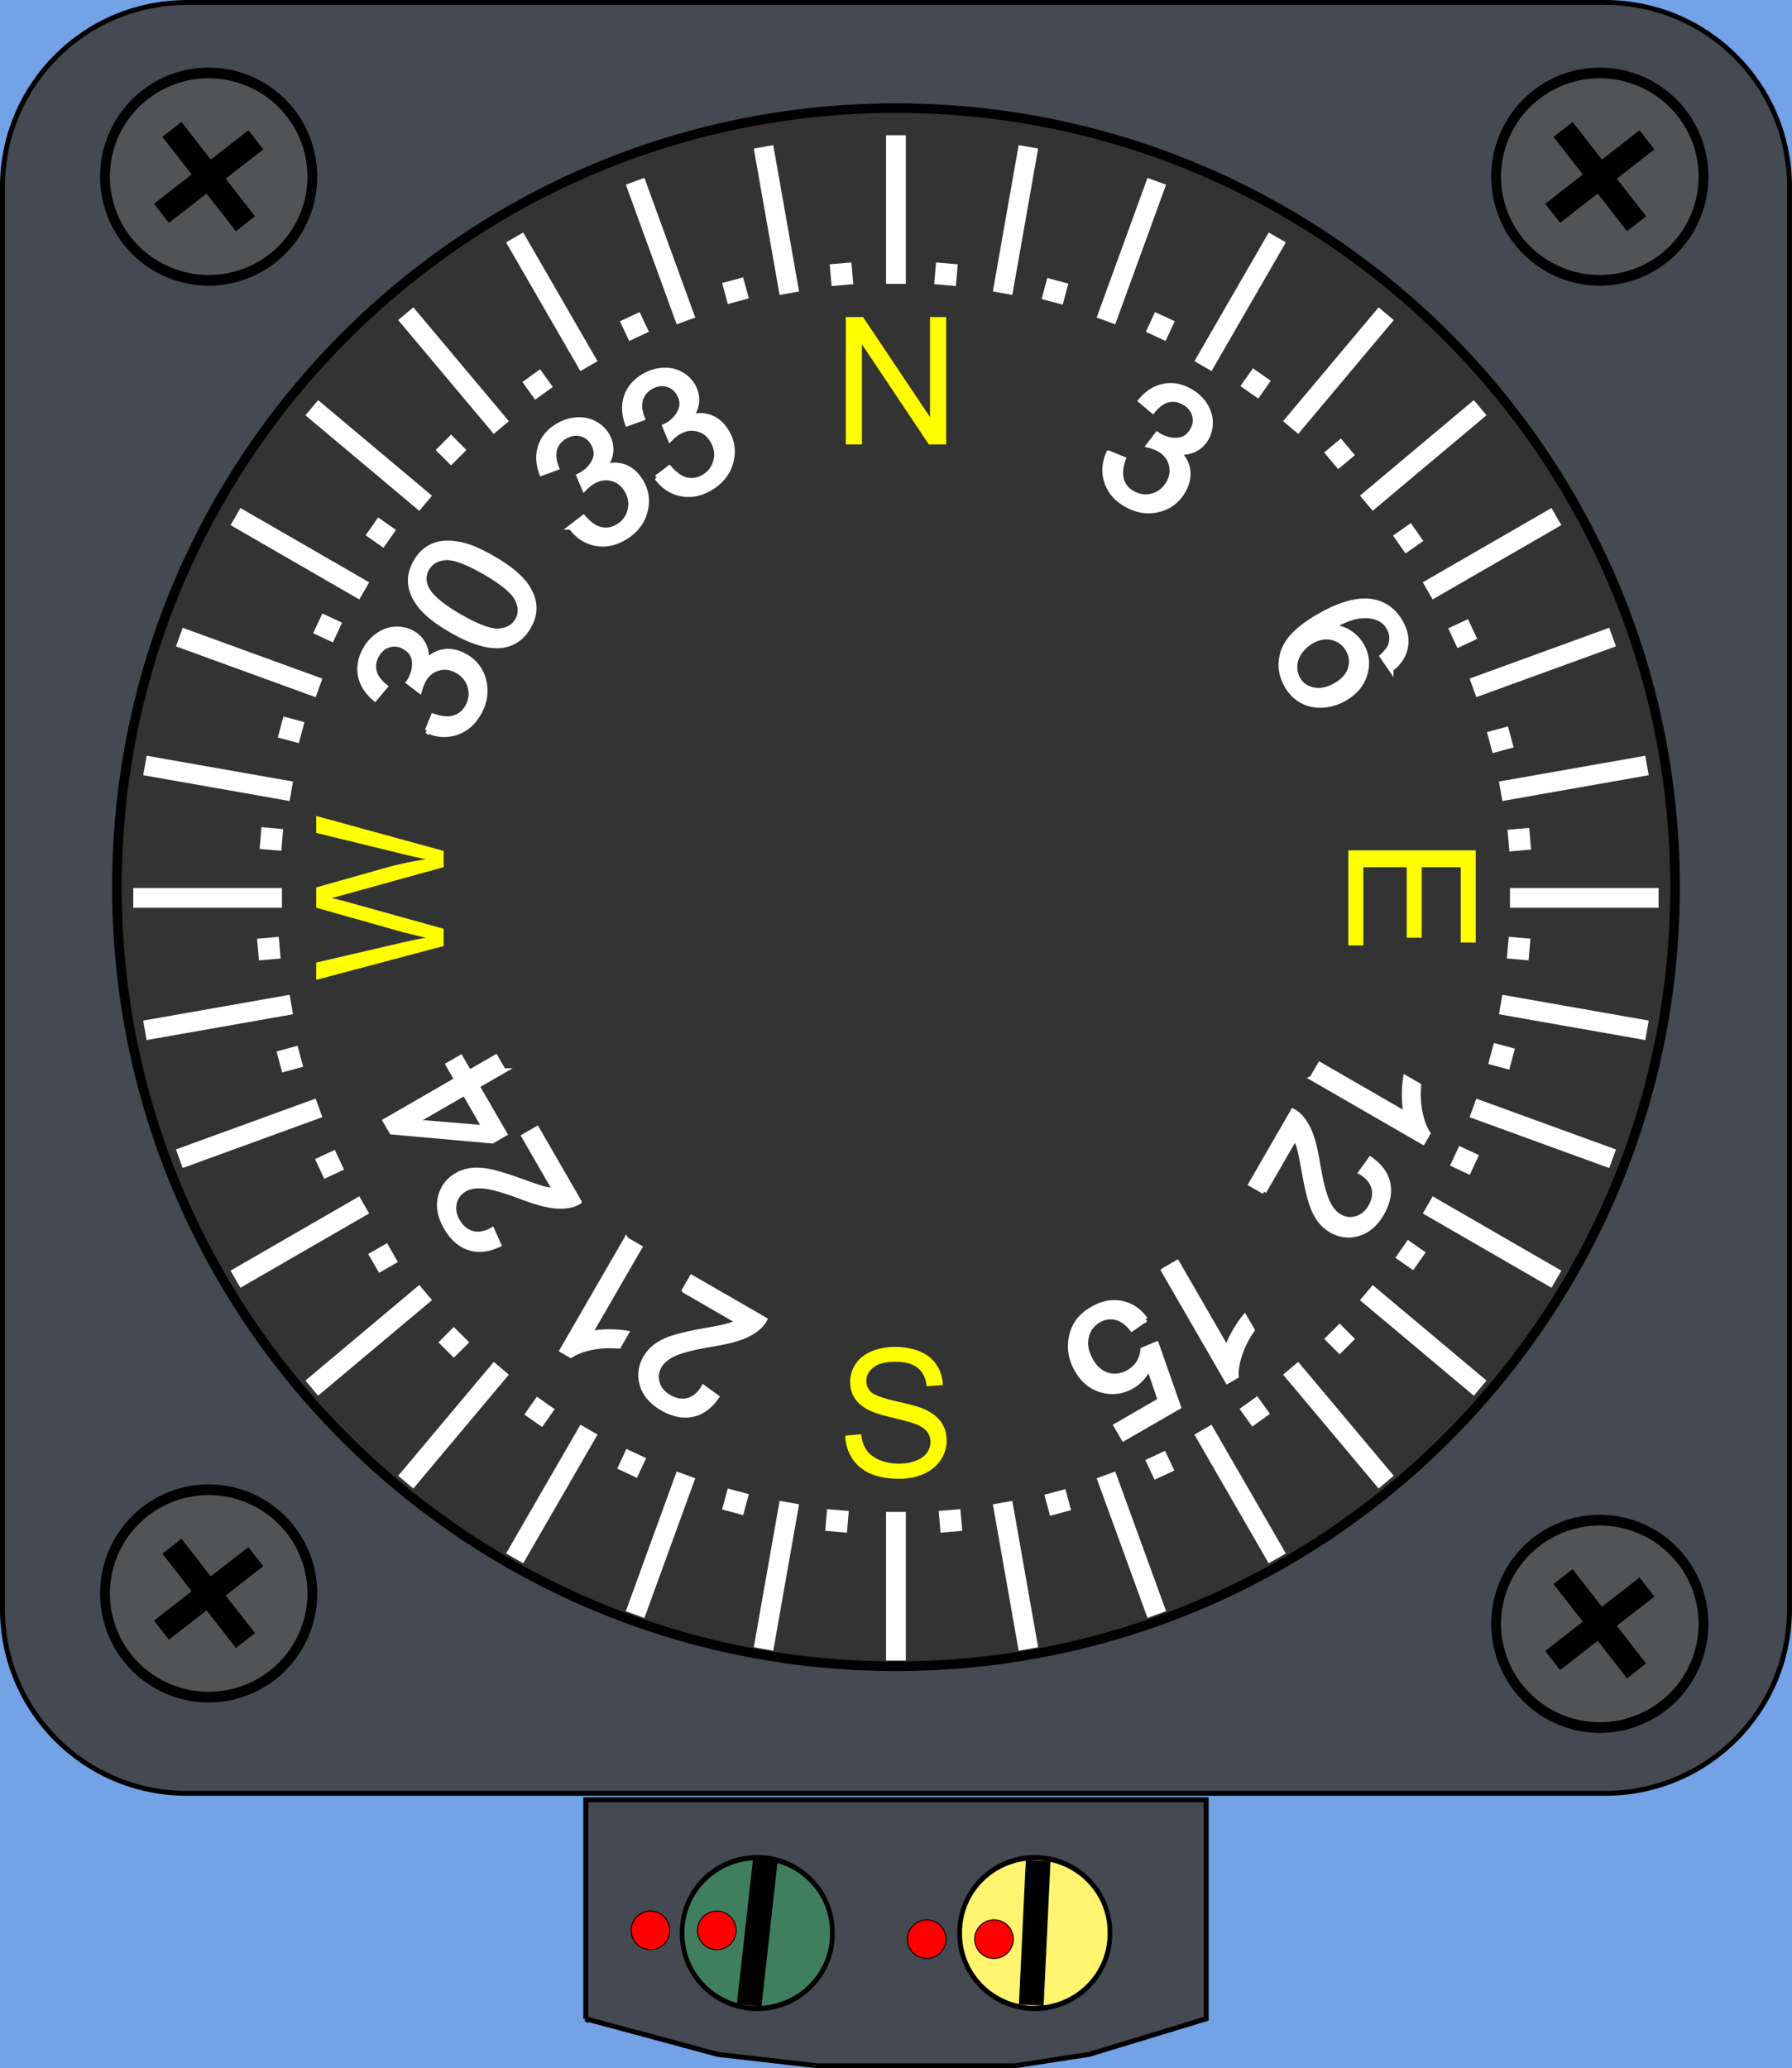 <svg xmlns="http://www.w3.org/2000/svg" viewBox="0 0 260 300.08" version="1.0"><rect x="0" y="0" width="260" height="300.08" fill="#808080" stroke="none"/><path fill-rule="evenodd" fill="#73a2e7" d="M-.002.001h260v300.08h-260z"/><path d="M27.132.359h205.723c14.839 0 26.786 11.944 26.786 26.78V233.4c0 14.846-11.947 26.793-26.786 26.793H27.132c-14.831 0-26.778-11.947-26.778-26.785V27.146C.354 12.306 12.301.362 27.132.362z" fill-rule="evenodd" stroke="#000" stroke-linecap="round" stroke-width=".715" fill="#454952"/><path d="M243.03 128.716c0 62.397-50.643 113.033-113.033 113.033-62.396 0-113.032-50.636-113.032-113.033S67.6 15.684 129.997 15.684c62.39 0 113.033 50.636 113.033 113.032z" fill-rule="evenodd" stroke="#000" stroke-linecap="round" stroke-width="1.391" fill="#333"/><g stroke="#000" fill="#515355" fill-rule="evenodd"><path d="M42.188 75.897a21.094 19.336 0 11-42.188 0 21.094 19.336 0 1142.188 0z" transform="matrix(.713 0 0 .778 15.236 -33.419)" stroke-linecap="round" stroke-width="2"/><g stroke-width="4.9"><path d="M24.942 18.775l10.668 13.69M37.12 20.286L23.431 30.953" stroke-width="3.516"/></g></g><g fill="#515355" fill-rule="evenodd" stroke="#000"><path d="M42.188 75.897a21.094 19.336 0 11-42.188 0 21.094 19.336 0 1142.188 0z" transform="matrix(.713 0 0 .778 217.077 -33.419)" stroke-linecap="round" stroke-width="2"/><g stroke-width="4.9"><path d="M226.783 18.775l10.668 13.69M238.961 20.286l-13.689 10.667" stroke-width="3.516"/></g></g><g fill="#515355" fill-rule="evenodd" stroke="#000"><path d="M42.188 75.897a21.094 19.336 0 11-42.188 0 21.094 19.336 0 1142.188 0z" transform="matrix(.713 0 0 .778 15.236 172.14)" stroke-linecap="round" stroke-width="2"/><g stroke-width="4.9"><path d="M24.942 224.334l10.668 13.689M37.12 225.844l-13.689 10.668" stroke-width="3.516"/></g></g><g fill="#515355" fill-rule="evenodd" stroke="#000"><path d="M42.188 75.897a21.094 19.336 0 11-42.188 0 21.094 19.336 0 1142.188 0z" transform="matrix(.713 0 0 .778 217.077 176.552)" stroke-linecap="round" stroke-width="2"/><g stroke-width="4.9"><path d="M226.783 228.747l10.668 13.689M238.961 230.257l-13.689 10.667" stroke-width="3.516"/></g></g><path d="M84.994 292.902v-31.78H175v31.78l-16.97 5.159-10.813 1.664h-28.615l-14.48-1.664-19.13-5.16z" fill-rule="evenodd" stroke="#000" fill="#454952" stroke-width=".718"/><g stroke="#000" fill="#3f7e5f" fill-rule="evenodd"><path d="M154.19 432.59a14.376 12.752 0 11-28.75 0 14.376 12.752 0 1128.75 0z" transform="matrix(.758 0 0 .848 3.891 -86.377)" stroke-linecap="round" stroke-width=".895"/><path d="M111.033 269.945l-2.332 20.96" stroke-width="3.588"/></g><g stroke="#000" fill="#fef470" fill-rule="evenodd"><path d="M154.19 432.59a14.376 12.752 0 11-28.75 0 14.376 12.752 0 1128.75 0z" transform="matrix(.758 0 0 .848 44.16 -86.378)" stroke-linecap="round" stroke-width=".895"/><path d="M150.626 269.946l-.997 20.959" stroke-width="3.588"/></g><path d="M97.177 280.072a2.799 2.799 0 01-2.798 2.806 2.802 2.802 0 010-5.604 2.797 2.797 0 012.798 2.798zM106.8 280.072a2.799 2.799 0 01-2.799 2.806 2.802 2.802 0 010-5.604 2.797 2.797 0 012.799 2.798zM137.259 281.342c0 1.55-1.256 2.806-2.799 2.806s-2.798-1.256-2.798-2.806c0-1.543 1.256-2.798 2.798-2.798s2.799 1.255 2.799 2.798zM147.024 281.342a2.805 2.805 0 01-2.805 2.806 2.802 2.802 0 112.806-2.806z" fill-rule="evenodd" stroke="#000" stroke-linecap="round" stroke-width=".141" fill="red"/><g stroke="#fff" stroke-width="4" fill="none"><path d="M129.99 219.36v21.561M129.99 19.622v21.567M40.909 130.27h-21.57M240.64 130.27H219.08" stroke-width="2.87"/></g><g stroke="#fff" stroke-width="4" fill="none"><path d="M145.463 218.01l3.744 21.233M110.779 21.306l3.745 21.24M42.265 145.743l-21.242 3.745M238.962 111.06l-21.234 3.744" stroke-width="2.87"/></g><g stroke="#fff" stroke-width="4" fill="none"><path d="M160.463 213.987l7.375 20.261M92.15 26.295l7.376 20.267M46.284 160.739l-20.268 7.377M233.97 92.426l-20.261 7.375" stroke-width="2.87"/></g><g stroke="#fff" stroke-width="4" fill="none"><path d="M174.535 207.425l10.781 18.674M74.667 34.447L85.45 53.125M52.844 174.813l-18.68 10.784M225.817 74.947l-18.673 10.78" stroke-width="2.87"/></g><g stroke="#fff" stroke-width="4" fill="none"><path d="M187.26 198.518l13.86 16.517M58.87 45.511l13.864 16.522M61.755 187.533l-16.523 13.864M214.757 59.148l-16.517 13.86" stroke-width="2.87"/></g><g stroke="#fff" stroke-width="4" fill="none"><path d="M198.24 187.543l16.517 13.86M45.233 59.154l16.522 13.864M72.734 198.518L58.87 215.041M201.12 45.516l-13.86 16.517" stroke-width="2.87"/></g><g stroke="#fff" stroke-width="4" fill="none"><path d="M207.15 174.817l18.672 10.78M34.17 74.948L52.85 85.732M85.455 207.42L74.671 226.1M185.321 34.446l-10.78 18.673" stroke-width="2.87"/></g><g stroke="#fff" stroke-width="4" fill="none"><path d="M213.708 160.747l20.262 7.374M26.017 92.433l20.267 7.376M99.525 213.986l-7.377 20.268M167.837 26.3l-7.374 20.261" stroke-width="2.87"/></g><g stroke="#fff" stroke-width="4" fill="none"><path d="M217.73 145.744l21.234 3.744M21.026 111.06l21.24 3.745M114.525 218.002l-3.745 21.241M149.209 21.304l-3.744 21.235" stroke-width="2.87"/></g><path d="M122.714 64.49V46h2.505l9.715 14.515V46h2.346v18.49h-2.511l-9.708-14.53v14.53h-2.347zM122.635 208.29l2.31-.2c.108.925.36 1.686.761 2.274.402.596 1.02 1.076 1.859 1.442.847.366 1.786.546 2.841.546.933 0 1.758-.137 2.469-.416.717-.28 1.248-.66 1.6-1.141.344-.481.523-1.012.523-1.586s-.172-1.084-.509-1.514c-.33-.438-.89-.797-1.665-1.09-.495-.194-1.593-.496-3.286-.905-1.7-.409-2.892-.796-3.573-1.155-.883-.46-1.543-1.033-1.973-1.722-.431-.682-.646-1.45-.646-2.303 0-.933.258-1.801.79-2.612.53-.818 1.305-1.428 2.324-1.851s2.145-.632 3.394-.632c1.37 0 2.576.223 3.623.66 1.048.445 1.852 1.09 2.418 1.952.56.861.861 1.83.904 2.913l-2.346.18c-.122-1.17-.552-2.053-1.277-2.648-.732-.603-1.801-.897-3.222-.897-1.485 0-2.561.273-3.236.81-.681.546-1.019 1.199-1.019 1.96 0 .667.244 1.212.718 1.643s1.7.868 3.695 1.32c1.988.445 3.35.84 4.09 1.177 1.076.495 1.873 1.126 2.382 1.887.517.76.768 1.636.768 2.626 0 .983-.28 1.916-.84 2.784-.566.868-1.377 1.55-2.432 2.03s-2.239.725-3.559.725c-1.672 0-3.078-.244-4.205-.732-1.133-.487-2.023-1.22-2.662-2.202-.645-.976-.983-2.088-1.019-3.323zM195.623 123.37h18.49v13.376h-2.181v-10.928h-5.661v10.232h-2.174v-10.232h-6.293v11.35h-2.181v-13.797zM64.372 137.255l-18.49 4.908v-2.511L58 136.839a62.17 62.17 0 013.782-.782c-1.974-.474-3.114-.747-3.416-.833l-12.485-3.523v-2.949l9.357-2.647c2.317-.668 4.499-1.141 6.544-1.435a87.991 87.991 0 01-4.018-.926l-11.883-2.899v-2.461l18.491 5.073v2.353l-14.092 3.904c-1.177.323-1.902.516-2.167.574.846.194 1.571.38 2.167.545l14.092 3.925v2.497z" fill="#ff0"/><path d="M82.834 76.48l1.815-1.399c.869.983 1.715 1.564 2.548 1.744.825.179 1.628.043 2.403-.41.926-.53 1.521-1.298 1.787-2.31.273-1.012.13-1.987-.416-2.935-.524-.904-1.249-1.478-2.174-1.722s-1.852-.107-2.756.424c-.373.208-.796.552-1.262 1.019l-.783-1.852c.144-.064.252-.114.33-.165.84-.48 1.471-1.133 1.888-1.958s.358-1.694-.165-2.605c-.417-.718-1.005-1.177-1.766-1.363-.76-.194-1.528-.065-2.296.38-.767.438-1.263 1.047-1.5 1.822-.229.775-.143 1.687.266 2.727l-2.167.79c-.524-1.457-.567-2.792-.129-4.012.43-1.212 1.284-2.188 2.547-2.92.876-.502 1.787-.782 2.741-.832s1.808.136 2.576.56c.76.423 1.356.997 1.773 1.729.401.688.58 1.427.538 2.21s-.338 1.55-.869 2.303c1.07-.323 2.067-.294 2.993.086.918.387 1.679 1.098 2.274 2.131.81 1.4.983 2.877.524 4.441-.46 1.558-1.464 2.792-3.02 3.689-1.407.81-2.82 1.069-4.227.767-1.414-.301-2.569-1.083-3.473-2.339zm12.456-7.19l1.816-1.399c.868.983 1.715 1.565 2.54 1.744s1.629.043 2.41-.409c.926-.531 1.522-1.299 1.787-2.31s.13-1.988-.423-2.935c-.517-.904-1.241-1.478-2.174-1.722-.926-.244-1.844-.108-2.755.423-.374.208-.79.553-1.263 1.019l-.775-1.851c.136-.065.25-.115.33-.165.84-.481 1.464-1.134 1.88-1.96s.366-1.693-.158-2.604c-.416-.717-1.005-1.177-1.772-1.363-.761-.194-1.522-.065-2.297.38-.767.438-1.262 1.048-1.492 1.823-.237.775-.143 1.686.266 2.734l-2.175.782c-.516-1.457-.56-2.792-.129-4.011.438-1.213 1.285-2.189 2.555-2.92.875-.503 1.786-.783 2.74-.833.948-.05 1.809.136 2.57.56a4.535 4.535 0 011.779 1.729c.394.689.574 1.428.53 2.21s-.33 1.55-.867 2.31c1.076-.33 2.073-.301 2.992.086.925.38 1.679 1.091 2.281 2.124.804 1.4.983 2.878.524 4.442-.459 1.557-1.47 2.791-3.028 3.688-1.406.81-2.812 1.07-4.226.768s-2.569-1.084-3.466-2.34zM168.816 184.325l1.966-1.14 7.232 12.527c.216-.725.574-1.528 1.084-2.425s1.004-1.636 1.485-2.21l1.098 1.901c-.804 1.148-1.406 2.332-1.801 3.538-.402 1.212-.567 2.26-.517 3.15l-1.263.732-9.284-16.073zm-2.627 7.103l-1.958 1.371c-.732-.918-1.529-1.471-2.375-1.658-.847-.179-1.665-.043-2.454.41-.947.545-1.543 1.363-1.787 2.453-.244 1.098-.022 2.232.66 3.409.646 1.126 1.471 1.822 2.476 2.11s2.016.136 3.035-.453c.631-.366 1.12-.84 1.464-1.428a3.857 3.857 0 00.56-1.808l1.98-.825 3.2 9.12-7.965 4.592-1.083-1.873 6.386-3.695-1.622-4.8c-.574 1.227-1.385 2.145-2.44 2.755-1.399.804-2.862 1.005-4.376.588-1.522-.416-2.727-1.377-3.602-2.906-.84-1.442-1.141-2.942-.905-4.484.28-1.887 1.306-3.351 3.086-4.377 1.456-.84 2.877-1.12 4.27-.832s2.546 1.061 3.45 2.331zM61.99 106.014l.868-2.117c1.248.416 2.275.495 3.078.237s1.428-.775 1.88-1.557c.538-.926.667-1.887.395-2.9-.273-1.004-.883-1.779-1.83-2.324-.904-.524-1.822-.66-2.748-.409s-1.65.832-2.174 1.744c-.215.373-.41.875-.589 1.514l-1.592-1.213c.086-.129.157-.23.2-.308.481-.84.704-1.715.653-2.64-.05-.92-.53-1.644-1.442-2.168-.725-.416-1.456-.517-2.217-.308-.753.215-1.356.71-1.801 1.485-.438.76-.567 1.535-.38 2.325s.717 1.535 1.593 2.231l-1.486 1.765c-1.176-.997-1.88-2.138-2.116-3.408-.23-1.27.021-2.54.753-3.803a6.005 6.005 0 011.952-2.088c.803-.524 1.636-.79 2.511-.804s1.672.187 2.404.61a3.88 3.88 0 011.564 1.644c.352.703.488 1.514.402 2.432.768-.818 1.643-1.292 2.633-1.42s2.002.107 3.042.702c1.392.811 2.29 2.002 2.67 3.58.38 1.587.122 3.15-.775 4.715-.811 1.406-1.902 2.325-3.28 2.77-1.37.452-2.762.351-4.168-.287zm3.509-14.559c-1.888-1.09-3.301-2.167-4.234-3.222-.926-1.062-1.485-2.152-1.665-3.279-.186-1.133.065-2.282.732-3.444.495-.861 1.105-1.514 1.83-1.959.718-.452 1.521-.696 2.418-.746.897-.043 1.88.079 2.956.38s2.404.912 3.997 1.83c1.873 1.083 3.279 2.153 4.212 3.2.933 1.055 1.492 2.146 1.679 3.28s-.058 2.281-.74 3.458c-.889 1.542-2.145 2.432-3.76 2.676-1.944.287-4.412-.438-7.425-2.174zm1.17-2.023c2.625 1.52 4.555 2.224 5.782 2.11s2.096-.625 2.62-1.522c.523-.904.523-1.916 0-3.035-.517-1.12-2.089-2.44-4.708-3.954-2.633-1.52-4.563-2.224-5.783-2.11-1.227.116-2.102.632-2.633 1.55-.517.905-.553 1.845-.1 2.828.588 1.234 2.195 2.619 4.821 4.133zM190.37 156.42l1.134-1.966 12.528 7.233c-.172-.74-.265-1.615-.28-2.648-.007-1.026.058-1.916.18-2.655l1.901 1.098c-.115 1.4-.043 2.72.215 3.968s.639 2.239 1.134 2.985l-.732 1.263-16.08-9.278zm-6.988 16.468l-1.888-1.091 6.107-10.584c.48.259.896.596 1.234 1.02.567.68 1.026 1.528 1.385 2.525.351.99.667 2.318.94 3.968.423 2.569.875 4.391 1.356 5.489.48 1.09 1.09 1.851 1.83 2.282.781.452 1.6.552 2.453.301.861-.251 1.543-.818 2.067-1.715.545-.947.696-1.865.459-2.762-.244-.897-.861-1.636-1.866-2.225l1.378-1.901c1.428 1.004 2.275 2.188 2.54 3.552.273 1.356-.036 2.798-.911 4.32-.89 1.535-2.016 2.503-3.387 2.912-1.37.402-2.683.237-3.94-.488-.645-.373-1.197-.868-1.664-1.485s-.868-1.428-1.205-2.432c-.33-1.005-.689-2.555-1.062-4.657-.316-1.75-.545-2.899-.71-3.437a7.372 7.372 0 00-.582-1.442l-4.534 7.85zM76.017 164.858l1.895-1.09 6.106 10.583a4.01 4.01 0 01-1.493.56c-.875.15-1.836.13-2.877-.065-1.04-.186-2.346-.58-3.91-1.17-2.433-.918-4.24-1.441-5.432-1.57-1.184-.13-2.153.02-2.892.444a3.047 3.047 0 00-1.492 1.98c-.215.862-.058 1.744.46 2.641.544.947 1.262 1.536 2.159 1.78.897.236 1.851.071 2.856-.503l.961 2.146c-1.586.732-3.035.875-4.348.423-1.313-.445-2.404-1.428-3.286-2.949-.883-1.535-1.163-3-.826-4.391.338-1.385 1.134-2.44 2.39-3.172a5.625 5.625 0 012.116-.696c.775-.093 1.672-.036 2.713.18 1.033.208 2.554.681 4.563 1.399 1.672.61 2.784.983 3.33 1.112s1.062.201 1.542.215l-4.535-7.857zm-2.97-9.507l-3.832 2.21 4.011 6.946-1.8 1.04-14.602-1.313-.926-1.607 10.375-5.992-1.248-2.16 1.808-1.04 1.249 2.16 3.831-2.217 1.134 1.973zm-5.633 3.25l-7.225 4.17 10.117.846-2.892-5.015zM201.822 97.088l-1.284-1.866c.674-.624 1.09-1.191 1.255-1.715a3.014 3.014 0 00-.294-2.454c-.366-.624-.854-1.076-1.478-1.342-.81-.358-1.75-.466-2.82-.322-1.076.143-2.418.667-4.025 1.578.99.058 1.865.323 2.604.81a5.441 5.441 0 011.773 1.845c.753 1.313.918 2.705.48 4.19-.43 1.478-1.413 2.655-2.941 3.538-1.005.581-2.067.904-3.18.968s-2.116-.15-3.013-.638c-.897-.495-1.621-1.22-2.174-2.181-.947-1.644-1.112-3.323-.51-5.052.61-1.736 2.297-3.394 5.067-4.994 3.092-1.787 5.675-2.511 7.742-2.181 1.8.287 3.185 1.277 4.161 2.97.725 1.256.969 2.497.725 3.71-.237 1.213-.94 2.253-2.088 3.136zm-11.538-4.04a5.243 5.243 0 00-1.7 1.55c-.452.646-.69 1.32-.718 2.023-.021.703.13 1.342.46 1.909.473.832 1.226 1.349 2.238 1.564 1.012.208 2.095-.021 3.25-.682 1.105-.638 1.809-1.442 2.103-2.396.294-.962.186-1.887-.33-2.784-.517-.883-1.27-1.457-2.26-1.708-.998-.251-2.01-.079-3.043.524zM99.273 187.23l1.09-1.886 10.584 6.106c-.258.48-.596.897-1.019 1.234-.682.567-1.521 1.026-2.519 1.385-.997.352-2.324.667-3.975.94-2.561.423-4.391.868-5.489 1.349-1.09.48-1.851 1.098-2.282 1.837-.452.782-.552 1.6-.3 2.454.25.86.817 1.542 1.714 2.06.947.552 1.866.702 2.762.465.897-.243 1.644-.86 2.225-1.865l1.901 1.378c-1.004 1.427-2.188 2.274-3.551 2.54-1.357.272-2.799-.036-4.32-.912-1.536-.89-2.504-2.016-2.913-3.386-.402-1.37-.237-2.684.488-3.94.373-.645.868-1.198 1.485-1.664s1.428-.869 2.432-1.206c1.005-.33 2.555-.689 4.657-1.069 1.751-.308 2.899-.538 3.437-.703a7.632 7.632 0 001.45-.581l-7.857-4.535zm-8.431-7.39l1.966 1.134-7.24 12.528c.739-.172 1.621-.265 2.648-.28 1.026-.007 1.915.058 2.654.18l-1.097 1.901c-1.4-.115-2.72-.043-3.968.215s-2.24.639-2.985 1.134l-1.263-.732 9.285-16.08zM160.858 65.724l2.124.876c-.423 1.241-.502 2.267-.244 3.07s.782 1.436 1.557 1.88c.926.539 1.894.668 2.899.395 1.012-.272 1.787-.882 2.332-1.83.524-.903.66-1.815.402-2.74-.251-.933-.825-1.658-1.737-2.182-.373-.215-.875-.409-1.514-.58l1.213-1.6c.122.085.222.157.301.2.84.488 1.722.703 2.64.653.927-.05 1.651-.531 2.175-1.442.416-.718.517-1.457.301-2.21-.215-.76-.71-1.356-1.478-1.801s-1.542-.574-2.332-.388c-.782.187-1.528.718-2.231 1.6l-1.758-1.485c.997-1.184 2.13-1.887 3.4-2.117 1.271-.236 2.541.015 3.811.747a6.005 6.005 0 012.088 1.951c.517.804.79 1.636.804 2.512s-.187 1.672-.61 2.403a3.897 3.897 0 01-1.65 1.565c-.697.358-1.507.488-2.426.401.818.768 1.292 1.644 1.42 2.64.123.991-.107 2.003-.71 3.036-.803 1.4-2.001 2.289-3.58 2.67-1.579.387-3.15.128-4.707-.776-1.406-.81-2.332-1.901-2.777-3.272-.445-1.377-.344-2.77.287-4.176z" stroke="#fff" fill="#fff" stroke-width=".718"/><path d="M120.655 41.5l-.273-3.15 3.15-.272.273 3.15-3.15.273zM105.594 44.112l-.818-3.05 3.05-.817.818 3.05-3.05.817zM152.348 219.922l-.818-3.057 3.05-.818.818 3.057-3.05.818zM91.28 49.472l-1.335-2.863 2.863-1.334 1.341 2.863-2.87 1.334zM167.51 214.69l-1.335-2.862 2.863-1.335 1.342 2.863-2.87 1.335zM105.587 215.96l-.818 3.05 3.057.818.818-3.05-3.057-.817zM136.462 222.376l-.272-3.15 3.142-.273.28 3.15-3.15.273zM120.002 218.953l-.273 3.15 3.15.273.273-3.15-3.15-.273zM135.81 38.078l-.273 3.15 3.15.273.272-3.15-3.15-.273zM151.947 40.331l-.818 3.057 3.056.818.818-3.057-3.056-.818zM90.885 210.22l-1.335 2.864 2.863 1.334 1.335-2.863-2.863-1.334zM167.581 45.275l-1.334 2.863 2.863 1.334 1.334-2.863-2.863-1.334zM218.72 120.393l3.15-.28.272 3.15-3.142.273-.28-3.143zM37.292 136.2l3.15-.28.273 3.15-3.143.273-.28-3.143zM215.742 106.215l3.05-.818.818 3.05-3.05.817-.818-3.05zM40.12 152.546l3.049-.818.818 3.05-3.05.817-.818-3.05zM210.124 91.16l2.863-1.334 1.334 2.863-2.863 1.342-1.334-2.87zM45.709 168.166l2.87-1.334 1.335 2.863-2.863 1.334-1.342-2.863zM41.088 120.293l-3.15-.28-.272 3.15 3.142.28.28-3.15zM222.05 136.193l-3.144-.28-.28 3.15 3.15.273.273-3.143zM44.174 104.772l-3.05-.818-.818 3.05 3.05.818.818-3.05zM219.796 152.144l-3.05-.818-.817 3.05 3.05.817.817-3.05zM49.634 90.343l-2.863-1.335-1.335 2.863 2.863 1.335 1.335-2.863zM214.58 167.592l-2.863-1.334-1.335 2.862 2.863 1.335 1.335-2.863zM77.646 57.99l-1.85-2.562 2.56-1.851 1.852 2.568-2.562 1.844zM181.695 206.977l-1.85-2.561 2.56-1.851 1.852 2.568-2.562 1.844zM202.446 182.48l2.59 1.816 1.816-2.59-2.59-1.815-1.816 2.59zM53.05 77.664l2.59 1.815 1.815-2.59-2.59-1.815-1.816 2.59zM194.367 192.024l2.231 2.239-2.231 2.231-2.239-2.231 2.239-2.239zM65.441 63.055l2.232 2.232-2.232 2.238-2.231-2.231 2.231-2.239zM65.843 192.526l-2.232 2.232 2.232 2.231 2.239-2.231-2.24-2.232zM194.546 63.615l-2.425 2.038 2.03 2.418 2.426-2.03-2.03-2.426zM77.89 202.643l-1.815 2.59 2.59 1.809 1.816-2.59-2.59-1.809zM181.789 53.433l-1.816 2.583 2.59 1.816 1.809-2.59-2.583-1.809zM56.156 180.364l-2.734 1.579 1.579 2.734 2.734-1.579-1.579-2.734zM204.7 75.892l-2.591 1.815 1.815 2.59 2.583-1.815-1.808-2.59z" fill="#fff"/></svg>